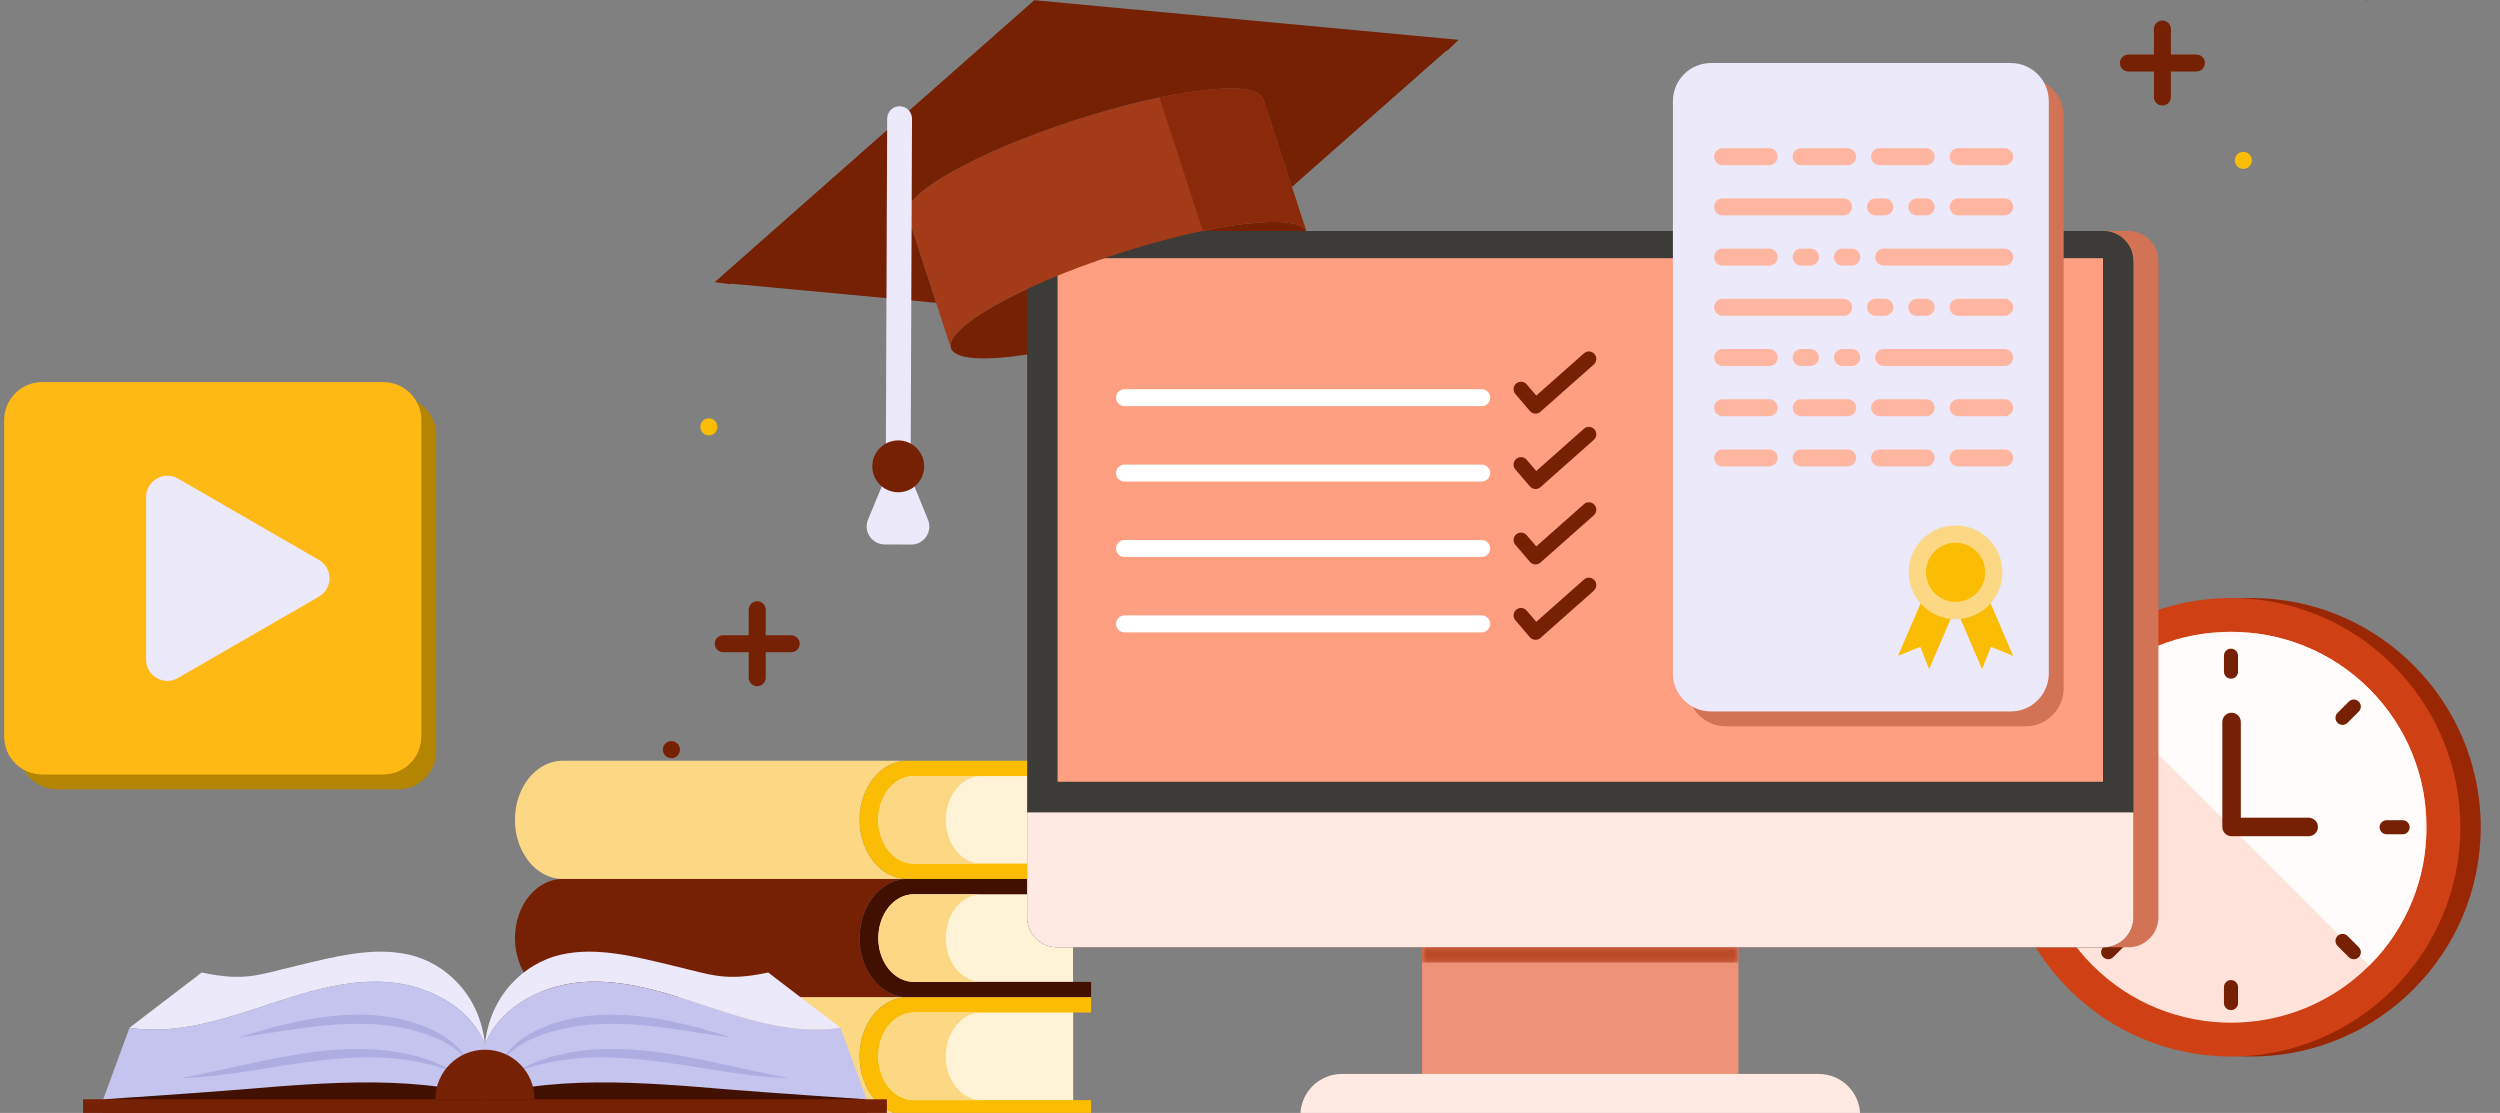 <svg xmlns="http://www.w3.org/2000/svg" width="602" height="268" viewBox="0 0 602 268" fill="none"><rect x="0" y="0" width="602" height="268" fill="#808080" stroke="none"/><g clip-path="url(#clip0_228_1593)"><path d="M314.633 55.916C316.198 60.719 298.292 70.856 274.638 78.559C250.985 86.263 230.542 88.614 228.976 83.811C227.411 79.008 245.317 68.87 268.971 61.167C292.625 53.464 313.069 51.113 314.633 55.916Z" fill="#762004"></path><path d="M541.889 162.927C540.954 162.927 540.192 163.688 540.192 164.623V168.465C540.192 169.401 540.954 170.162 541.889 170.162C542.826 170.162 543.586 169.401 543.586 168.465V164.623C543.586 163.688 542.826 162.927 541.889 162.927Z" fill="#0055C8"></path><path d="M504.407 125.458H500.564C499.629 125.458 498.867 126.219 498.867 127.154C498.867 128.09 499.629 128.85 500.564 128.85H504.407C505.343 128.85 506.104 128.09 506.104 127.154C506.104 126.219 505.343 125.458 504.407 125.458Z" fill="#0055C8"></path><path d="M514.186 101.86C514.516 102.19 514.951 102.356 515.386 102.356C515.82 102.356 516.255 102.19 516.585 101.86C517.247 101.199 517.247 100.122 516.585 99.46L513.869 96.744C513.228 96.102 512.109 96.103 511.469 96.744C510.807 97.405 510.807 98.482 511.469 99.144L514.186 101.86Z" fill="#0055C8"></path><path d="M569.594 152.45C568.932 151.788 567.856 151.788 567.195 152.45C566.873 152.769 566.696 153.196 566.696 153.65C566.696 154.103 566.874 154.529 567.194 154.848L569.911 157.565C570.232 157.886 570.657 158.062 571.111 158.062C571.564 158.062 571.992 157.885 572.311 157.565C572.973 156.904 572.973 155.827 572.311 155.166L569.594 152.45Z" fill="#0055C8"></path><path d="M514.186 152.45L511.469 155.166C510.807 155.827 510.807 156.904 511.468 157.564C511.788 157.885 512.215 158.062 512.668 158.062C513.121 158.062 513.548 157.885 513.868 157.565L516.585 154.849C516.906 154.529 517.084 154.103 517.084 153.649C517.084 153.196 516.906 152.769 516.585 152.45C515.924 151.789 514.847 151.789 514.186 152.45Z" fill="#0055C8"></path><path d="M542.139 254.406C511.689 254.406 486.916 229.642 486.916 199.203C486.916 168.764 511.689 144 542.139 144C572.589 144 597.362 168.764 597.362 199.203C597.362 229.642 572.589 254.406 542.139 254.406Z" fill="#992704"></path><path d="M537.222 254.406C506.773 254.406 482 229.642 482 199.203C482 168.764 506.773 144 537.222 144C567.673 144 592.446 168.764 592.446 199.203C592.446 229.642 567.673 254.406 537.222 254.406Z" fill="#CF4014"></path><path d="M570.529 232.497C552.163 250.856 522.282 250.856 503.917 232.497C485.551 214.138 485.551 184.268 503.917 165.909C522.281 147.551 552.163 147.551 570.528 165.91C588.894 184.268 588.894 214.139 570.529 232.497Z" fill="#FFE2DA"></path><mask id="mask0_228_1593" style="mask-type:luminance" maskUnits="userSpaceOnUse" x="503" y="152" width="82" height="81"><path d="M503.936 152.142H584.321V232.496H503.936V152.142Z" fill="white"></path></mask><g mask="url(#mask0_228_1593)"><g opacity="0.9"><path d="M570.547 165.91C552.182 147.551 522.301 147.551 503.936 165.91L570.547 232.497C588.913 214.139 588.913 184.268 570.547 165.91Z" fill="white"></path></g></g><path d="M555.931 196.902H539.589V173.851C539.589 172.622 538.593 171.625 537.362 171.625C536.132 171.625 535.135 172.622 535.135 173.851V199.128C535.135 200.358 536.132 201.355 537.362 201.355H555.931C557.16 201.355 558.157 200.358 558.157 199.128C558.157 197.899 557.16 196.902 555.931 196.902Z" fill="#762004"></path><path d="M537.222 156.196C536.287 156.196 535.525 156.957 535.525 157.892V161.735C535.525 162.67 536.287 163.431 537.222 163.431C538.159 163.431 538.919 162.67 538.919 161.735V157.892C538.919 156.957 538.159 156.196 537.222 156.196Z" fill="#762004"></path><path d="M537.222 236C536.287 236 535.525 236.761 535.525 237.696V241.539C535.525 242.474 536.287 243.235 537.222 243.235C538.159 243.235 538.919 242.474 538.919 241.539V237.696C538.919 236.761 538.159 236 537.222 236Z" fill="#762004"></path><path d="M567.996 168.943C567.334 168.281 566.257 168.281 565.596 168.942L562.879 171.659C562.218 172.321 562.218 173.397 562.88 174.059C563.542 174.721 564.618 174.72 565.279 174.059L567.996 171.342C568.657 170.681 568.658 169.605 567.996 168.943Z" fill="#762004"></path><path d="M511.565 225.373C510.904 224.711 509.827 224.711 509.166 225.372L506.449 228.089C505.788 228.75 505.788 229.827 506.449 230.489C507.112 231.151 508.188 231.15 508.849 230.489L511.566 227.772C512.227 227.111 512.228 226.035 511.565 225.373Z" fill="#762004"></path><path d="M567.996 230.488C568.657 229.827 568.657 228.75 567.996 228.089L565.279 225.372C564.618 224.711 563.541 224.711 562.88 225.373C562.217 226.035 562.218 227.111 562.879 227.772L565.596 230.489C566.257 231.15 567.333 231.151 567.996 230.488Z" fill="#762004"></path><path d="M511.565 174.059C512.227 173.397 512.227 172.321 511.566 171.659L508.849 168.942C508.188 168.281 507.111 168.281 506.449 168.943C505.787 169.605 505.788 170.681 506.449 171.342L509.166 174.059C509.827 174.72 510.903 174.721 511.565 174.059Z" fill="#762004"></path><path d="M578.549 197.507H574.705C573.77 197.507 573.008 198.268 573.008 199.203C573.008 200.139 573.77 200.899 574.705 200.899H578.549C579.485 200.899 580.245 200.139 580.245 199.203C580.245 198.268 579.485 197.507 578.549 197.507Z" fill="#762004"></path><path d="M206.993 225.889C206.993 218.027 212.151 211.653 218.514 211.653H135.521C129.158 211.653 124 218.027 124 225.889C124 233.751 129.158 240.124 135.521 240.124H218.514C212.151 240.124 206.993 233.751 206.993 225.889Z" fill="#762004"></path><path d="M218.514 211.653C212.151 211.653 206.993 218.026 206.993 225.888C206.993 233.751 212.151 240.125 218.514 240.125H262.737V236.434H258.407V215.344H262.737V211.653H218.514Z" fill="#411000"></path><path d="M258.408 236.433H220.033C215.321 236.433 211.5 231.712 211.5 225.889C211.5 220.065 215.321 215.344 220.033 215.344H258.408V236.433Z" fill="#FFF3D7"></path><path d="M227.753 225.888C227.753 220.065 231.573 215.344 236.286 215.344H220.033C215.322 215.344 211.5 220.065 211.5 225.888C211.5 231.712 215.322 236.433 220.033 236.433H236.286C231.573 236.433 227.753 231.712 227.753 225.888Z" fill="#FCD884"></path><path d="M206.993 254.361C206.993 246.499 212.151 240.125 218.514 240.125H135.521C129.158 240.125 124 246.499 124 254.361C124 262.223 129.158 268.596 135.521 268.596H218.514C212.151 268.596 206.993 262.223 206.993 254.361Z" fill="#FCD884"></path><path d="M218.514 240.124C212.151 240.124 206.993 246.498 206.993 254.36C206.993 262.223 212.151 268.597 218.514 268.597H262.737V264.906H258.407V243.816H262.737V240.124H218.514Z" fill="#FBBC04"></path><path d="M258.408 264.905H220.033C215.321 264.905 211.5 260.183 211.5 254.361C211.5 248.537 215.321 243.815 220.033 243.815H258.408V264.905Z" fill="#FFF3D7"></path><path d="M227.753 254.361C227.753 248.537 231.573 243.816 236.286 243.816H220.033C215.322 243.816 211.5 248.537 211.5 254.361C211.5 260.184 215.322 264.904 220.033 264.904H236.286C231.573 264.904 227.753 260.184 227.753 254.361Z" fill="#FCD884"></path><path d="M206.993 197.416C206.993 189.554 212.151 183.181 218.514 183.181H135.521C129.158 183.181 124 189.554 124 197.416C124 205.278 129.158 211.652 135.521 211.652H218.514C212.151 211.652 206.993 205.278 206.993 197.416Z" fill="#FCD884"></path><path d="M218.514 183.18C212.151 183.18 206.993 189.554 206.993 197.416C206.993 205.279 212.151 211.653 218.514 211.653H262.737V207.961H258.407V186.872H262.737V183.18H218.514Z" fill="#FBBC04"></path><path d="M258.408 207.961H220.033C215.321 207.961 211.5 203.239 211.5 197.417C211.5 191.593 215.321 186.871 220.033 186.871H258.408V207.961Z" fill="#FFF3D7"></path><path d="M227.753 197.416C227.753 191.593 231.573 186.872 236.286 186.872H220.033C215.322 186.872 211.5 191.593 211.5 197.416C211.5 203.241 215.322 207.961 220.033 207.961H236.286C231.573 207.961 227.753 203.241 227.753 197.416Z" fill="#FCD884"></path><path d="M512.515 228.109H260.593C256.598 228.109 253.361 224.872 253.361 220.878V62.856C253.361 58.863 256.598 55.626 260.593 55.626H512.515C516.509 55.626 519.747 58.863 519.747 62.856V220.878C519.747 224.872 516.509 228.109 512.515 228.109Z" fill="#D37355"></path><path d="M506.492 228.109H254.57C250.575 228.109 247.337 224.872 247.337 220.878V62.856C247.337 58.863 250.575 55.626 254.57 55.626H506.492C510.485 55.626 513.724 58.863 513.724 62.856V220.878C513.724 224.872 510.485 228.109 506.492 228.109Z" fill="#3C3B38"></path><path d="M247.337 195.626V220.879C247.337 224.872 250.576 228.108 254.57 228.108H506.491C510.486 228.108 513.723 224.872 513.723 220.879V195.626H247.337Z" fill="#FFEAE3"></path><path d="M506.398 188.248H254.661V62.173H506.398V188.248Z" fill="#FF9F82"></path><path d="M418.623 258.61H342.437V228.109H418.623V258.61Z" fill="#EE9378"></path><path d="M447.927 268.597H313.134C313.134 263.08 317.606 258.61 323.124 258.61H437.936C443.454 258.61 447.927 263.08 447.927 268.597Z" fill="#FFEAE3"></path><mask id="mask1_228_1593" style="mask-type:luminance" maskUnits="userSpaceOnUse" x="342" y="228" width="77" height="4"><path d="M342.437 228.109H418.623V231.807H342.437V228.109Z" fill="white"></path></mask><g mask="url(#mask1_228_1593)"><path d="M418.623 231.807H342.437V228.109H418.623V231.807Z" fill="#BB4B29"></path></g><path d="M487.76 174.901H415.593C410.526 174.901 406.42 170.795 406.42 165.732V27.926C406.42 22.863 410.526 18.757 415.593 18.757H487.76C492.827 18.757 496.935 22.863 496.935 27.926V165.732C496.935 170.795 492.827 174.901 487.76 174.901Z" fill="#D37355"></path><path d="M484.178 171.319H412.01C406.944 171.319 402.838 167.213 402.838 162.15V24.344C402.838 19.281 406.944 15.175 412.01 15.175H484.178C489.244 15.175 493.352 19.281 493.352 24.344V162.15C493.352 167.213 489.244 171.319 484.178 171.319Z" fill="#EBE9FA"></path><path d="M426.006 39.774H414.814C413.685 39.774 412.771 38.858 412.771 37.73C412.771 36.602 413.685 35.685 414.814 35.685H426.006C427.135 35.685 428.051 36.602 428.051 37.73C428.051 38.858 427.135 39.774 426.006 39.774Z" fill="#FFB6A0"></path><path d="M444.909 39.774H433.718C432.589 39.774 431.673 38.858 431.673 37.73C431.673 36.602 432.589 35.685 433.718 35.685H444.909C446.038 35.685 446.953 36.602 446.953 37.73C446.953 38.858 446.038 39.774 444.909 39.774Z" fill="#FFB6A0"></path><path d="M463.812 39.774H452.621C451.492 39.774 450.577 38.858 450.577 37.73C450.577 36.602 451.492 35.685 452.621 35.685H463.812C464.941 35.685 465.858 36.602 465.858 37.73C465.858 38.858 464.941 39.774 463.812 39.774Z" fill="#FFB6A0"></path><path d="M482.717 39.774H471.525C470.396 39.774 469.481 38.858 469.481 37.73C469.481 36.602 470.396 35.685 471.525 35.685H482.717C483.845 35.685 484.762 36.602 484.762 37.73C484.762 38.858 483.845 39.774 482.717 39.774Z" fill="#FFB6A0"></path><path d="M443.922 51.864H414.814C413.684 51.864 412.77 50.948 412.77 49.82C412.77 48.691 413.684 47.776 414.814 47.776H443.922C445.051 47.776 445.967 48.691 445.967 49.82C445.967 50.948 445.051 51.864 443.922 51.864Z" fill="#FFB6A0"></path><path d="M453.868 51.864H451.635C450.505 51.864 449.591 50.948 449.591 49.82C449.591 48.691 450.505 47.776 451.635 47.776H453.868C454.996 47.776 455.913 48.691 455.913 49.82C455.913 50.948 454.996 51.864 453.868 51.864Z" fill="#FFB6A0"></path><path d="M463.812 51.864H461.58C460.45 51.864 459.536 50.948 459.536 49.82C459.536 48.691 460.45 47.776 461.58 47.776H463.812C464.941 47.776 465.858 48.691 465.858 49.82C465.858 50.948 464.941 51.864 463.812 51.864Z" fill="#FFB6A0"></path><path d="M482.717 51.864H471.525C470.396 51.864 469.481 50.948 469.481 49.82C469.481 48.691 470.396 47.776 471.525 47.776H482.717C483.845 47.776 484.762 48.691 484.762 49.82C484.762 50.948 483.845 51.864 482.717 51.864Z" fill="#FFB6A0"></path><path d="M426.006 63.954H414.814C413.685 63.954 412.771 63.038 412.771 61.909C412.771 60.781 413.685 59.865 414.814 59.865H426.006C427.135 59.865 428.051 60.781 428.051 61.909C428.051 63.038 427.135 63.954 426.006 63.954Z" fill="#FFB6A0"></path><path d="M435.95 63.954H433.719C432.589 63.954 431.673 63.038 431.673 61.909C431.673 60.781 432.589 59.865 433.719 59.865H435.95C437.079 59.865 437.995 60.781 437.995 61.909C437.995 63.038 437.079 63.954 435.95 63.954Z" fill="#FFB6A0"></path><path d="M445.895 63.954H443.663C442.533 63.954 441.618 63.038 441.618 61.909C441.618 60.781 442.533 59.865 443.663 59.865H445.895C447.024 59.865 447.94 60.781 447.94 61.909C447.94 63.038 447.024 63.954 445.895 63.954Z" fill="#FFB6A0"></path><path d="M482.716 63.954H453.608C452.478 63.954 451.564 63.038 451.564 61.909C451.564 60.781 452.478 59.865 453.608 59.865H482.716C483.845 59.865 484.762 60.781 484.762 61.909C484.762 63.038 483.845 63.954 482.716 63.954Z" fill="#FFB6A0"></path><path d="M471.525 96.136H482.716C483.845 96.136 484.761 97.051 484.761 98.179C484.761 99.308 483.845 100.224 482.716 100.224H471.525C470.396 100.224 469.479 99.308 469.479 98.179C469.479 97.051 470.396 96.136 471.525 96.136Z" fill="#FFB6A0"></path><path d="M452.622 96.136H463.813C464.942 96.136 465.857 97.051 465.857 98.179C465.857 99.308 464.942 100.224 463.813 100.224H452.622C451.493 100.224 450.576 99.308 450.576 98.179C450.576 97.051 451.493 96.136 452.622 96.136Z" fill="#FFB6A0"></path><path d="M433.719 96.136H444.91C446.039 96.136 446.953 97.051 446.953 98.179C446.953 99.308 446.039 100.224 444.91 100.224H433.719C432.59 100.224 431.673 99.308 431.673 98.179C431.673 97.051 432.59 96.136 433.719 96.136Z" fill="#FFB6A0"></path><path d="M414.814 96.136H426.006C427.135 96.136 428.05 97.051 428.05 98.179C428.05 99.308 427.135 100.224 426.006 100.224H414.814C413.685 100.224 412.77 99.308 412.77 98.179C412.77 97.051 413.685 96.136 414.814 96.136Z" fill="#FFB6A0"></path><path d="M453.608 84.046H482.716C483.846 84.046 484.761 84.961 484.761 86.09C484.761 87.218 483.846 88.133 482.716 88.133H453.608C452.479 88.133 451.563 87.218 451.563 86.09C451.563 84.961 452.479 84.046 453.608 84.046Z" fill="#FFB6A0"></path><path d="M443.663 84.046H445.895C447.025 84.046 447.94 84.961 447.94 86.09C447.94 87.218 447.025 88.133 445.895 88.133H443.663C442.534 88.133 441.618 87.218 441.618 86.09C441.618 84.961 442.534 84.046 443.663 84.046Z" fill="#FFB6A0"></path><path d="M433.719 84.046H435.95C437.08 84.046 437.995 84.961 437.995 86.09C437.995 87.218 437.08 88.133 435.95 88.133H433.719C432.59 88.133 431.673 87.218 431.673 86.09C431.673 84.961 432.59 84.046 433.719 84.046Z" fill="#FFB6A0"></path><path d="M414.814 84.046H426.006C427.135 84.046 428.05 84.961 428.05 86.09C428.05 87.218 427.135 88.133 426.006 88.133H414.814C413.685 88.133 412.77 87.218 412.77 86.09C412.77 84.961 413.685 84.046 414.814 84.046Z" fill="#FFB6A0"></path><path d="M471.525 71.956H482.716C483.845 71.956 484.761 72.871 484.761 74C484.761 75.129 483.845 76.044 482.716 76.044H471.525C470.396 76.044 469.479 75.129 469.479 74C469.479 72.871 470.396 71.956 471.525 71.956Z" fill="#FFB6A0"></path><path d="M461.58 71.956H463.812C464.942 71.956 465.858 72.871 465.858 74C465.858 75.129 464.942 76.044 463.812 76.044H461.58C460.451 76.044 459.536 75.129 459.536 74C459.536 72.871 460.451 71.956 461.58 71.956Z" fill="#FFB6A0"></path><path d="M451.635 71.956H453.868C454.997 71.956 455.913 72.871 455.913 74C455.913 75.129 454.997 76.044 453.868 76.044H451.635C450.506 76.044 449.591 75.129 449.591 74C449.591 72.871 450.506 71.956 451.635 71.956Z" fill="#FFB6A0"></path><path d="M414.814 71.956H443.922C445.052 71.956 445.967 72.871 445.967 74C445.967 75.129 445.052 76.044 443.922 76.044H414.814C413.685 76.044 412.77 75.129 412.77 74C412.77 72.871 413.685 71.956 414.814 71.956Z" fill="#FFB6A0"></path><path d="M426.006 112.313H414.814C413.685 112.313 412.771 111.398 412.771 110.27C412.771 109.141 413.685 108.225 414.814 108.225H426.006C427.135 108.225 428.051 109.141 428.051 110.27C428.051 111.398 427.135 112.313 426.006 112.313Z" fill="#FFB6A0"></path><path d="M444.909 112.313H433.718C432.589 112.313 431.673 111.398 431.673 110.27C431.673 109.141 432.589 108.225 433.718 108.225H444.909C446.038 108.225 446.953 109.141 446.953 110.27C446.953 111.398 446.038 112.313 444.909 112.313Z" fill="#FFB6A0"></path><path d="M463.812 112.313H452.621C451.492 112.313 450.577 111.398 450.577 110.27C450.577 109.141 451.492 108.225 452.621 108.225H463.812C464.941 108.225 465.858 109.141 465.858 110.27C465.858 111.398 464.941 112.313 463.812 112.313Z" fill="#FFB6A0"></path><path d="M482.717 112.313H471.525C470.396 112.313 469.481 111.398 469.481 110.27C469.481 109.141 470.396 108.225 471.525 108.225H482.717C483.845 108.225 484.762 109.141 484.762 110.27C484.762 111.398 483.845 112.313 482.717 112.313Z" fill="#FFB6A0"></path><path d="M464.527 161.135L462.41 155.756L457.051 157.923L464.514 140.565L471.989 143.776L464.527 161.135Z" fill="#FBBC04"></path><path d="M477.285 161.135L479.401 155.756L484.762 157.923L477.299 140.565L469.824 143.776L477.285 161.135Z" fill="#FBBC04"></path><path d="M482.19 137.811C482.19 144.041 477.138 149.092 470.905 149.092C464.673 149.092 459.621 144.041 459.621 137.811C459.621 131.58 464.673 126.529 470.905 126.529C477.138 126.529 482.19 131.58 482.19 137.811Z" fill="#FCD884"></path><path d="M470.906 144.934C466.976 144.934 463.78 141.739 463.78 137.811C463.78 133.883 466.976 130.687 470.906 130.687C474.836 130.687 478.032 133.883 478.032 137.811C478.032 141.739 474.836 144.934 470.906 144.934Z" fill="#FBBC04"></path><path d="M268.971 61.167C292.625 53.464 313.068 51.113 314.633 55.915L304.17 23.806C302.604 19.003 282.16 21.354 258.506 29.057C234.852 36.76 216.946 46.898 218.512 51.701L228.976 83.81C227.412 79.007 245.317 68.87 268.971 61.167Z" fill="#A33B19"></path><path d="M351.239 9.594L249.052 0.049L210.576 33.991L172.1 67.932L175.889 68.45L176.058 68.302L225.424 72.913L218.511 51.702C216.946 46.898 234.853 36.76 258.507 29.057C282.16 21.354 302.603 19.004 304.169 23.806L311.082 45.018L348.259 12.223L348.481 12.244L351.239 9.594Z" fill="#762004"></path><path d="M303.786 23.149C303.685 23.027 303.567 22.911 303.434 22.8C303.39 22.765 303.351 22.728 303.305 22.693C303.121 22.558 302.914 22.431 302.679 22.315C302.635 22.294 302.584 22.276 302.539 22.255C302.336 22.162 302.115 22.077 301.877 21.997C301.795 21.97 301.711 21.944 301.625 21.917C301.369 21.842 301.099 21.773 300.811 21.712C300.756 21.7 300.707 21.686 300.652 21.676C300.305 21.607 299.931 21.549 299.538 21.5C299.441 21.488 299.34 21.478 299.24 21.468C298.922 21.433 298.589 21.404 298.243 21.382C298.126 21.374 298.011 21.366 297.892 21.36C297.439 21.337 296.971 21.32 296.476 21.317H296.474C295.981 21.312 295.462 21.323 294.931 21.339C294.793 21.343 294.651 21.348 294.51 21.354C294.066 21.37 293.611 21.395 293.142 21.425C293.026 21.433 292.912 21.438 292.793 21.447C292.206 21.488 291.6 21.538 290.977 21.6C290.885 21.608 290.787 21.62 290.693 21.629C290.156 21.683 289.606 21.745 289.044 21.814C288.879 21.834 288.714 21.854 288.548 21.875C287.94 21.953 287.322 22.037 286.688 22.131C286.629 22.138 286.573 22.145 286.515 22.155C285.812 22.259 285.089 22.375 284.355 22.499C284.201 22.525 284.044 22.553 283.889 22.579C283.287 22.684 282.674 22.793 282.053 22.91C281.883 22.942 281.715 22.973 281.544 23.006C280.771 23.153 279.987 23.309 279.188 23.475L289.652 55.585C303.521 52.694 313.555 52.608 314.633 55.916L304.17 23.807C304.11 23.621 304.011 23.45 303.896 23.286C303.862 23.239 303.824 23.195 303.786 23.149Z" fill="#8B2A0B"></path><path d="M216.284 114.932C214.632 114.926 213.297 113.582 213.305 111.93L213.63 28.559C213.636 26.908 214.981 25.575 216.633 25.58C218.285 25.588 219.618 26.932 219.612 28.582L219.287 111.953C219.281 113.605 217.935 114.938 216.284 114.932Z" fill="#EBE9FA"></path><path d="M219.424 131.126L213.018 131.101C209.93 131.089 207.841 127.949 209.025 125.099L214.722 111.379L217.873 111.392L223.463 125.155C224.624 128.014 222.512 131.138 219.424 131.126Z" fill="#EBE9FA"></path><path d="M222.541 112.318C222.527 115.766 219.721 118.551 216.271 118.537C212.82 118.523 210.035 115.718 210.048 112.269C210.062 108.82 212.869 106.036 216.319 106.049C219.769 106.063 222.555 108.869 222.541 112.318Z" fill="#762004"></path><path d="M95.871 190.084H13.757C8.69 190.084 4.583 185.978 4.583 180.913V104.751C4.583 99.686 8.69 95.582 13.757 95.582H95.871C100.936 95.582 105.044 99.686 105.044 104.751V180.913C105.044 185.978 100.936 190.084 95.871 190.084Z" fill="#B38500"></path><path d="M92.287 186.502H10.173C5.107 186.502 1 182.395 1 177.331V101.169C1 96.104 5.107 92 10.173 92H92.287C97.353 92 101.461 96.104 101.461 101.169V177.331C101.461 182.395 97.353 186.502 92.287 186.502Z" fill="#FFB915"></path><path d="M42.852 115.238L76.787 134.825C80.196 136.791 80.196 141.709 76.787 143.677L42.852 163.262C39.443 165.23 35.182 162.77 35.182 158.836V119.664C35.182 115.73 39.443 113.272 42.852 115.238Z" fill="#EBE9FA"></path><path d="M356.793 97.801H270.788C269.659 97.801 268.743 96.886 268.743 95.757C268.743 94.629 269.659 93.713 270.788 93.713H356.793C357.922 93.713 358.837 94.629 358.837 95.757C358.837 96.886 357.922 97.801 356.793 97.801Z" fill="white"></path><path d="M369.761 99.592C369.72 99.592 369.679 99.591 369.638 99.588C369.159 99.555 368.713 99.331 368.4 98.966L364.898 94.877C364.254 94.127 364.342 92.996 365.094 92.353C365.846 91.711 366.977 91.797 367.62 92.549L369.937 95.252L381.414 85.079C382.153 84.423 383.286 84.492 383.943 85.231C384.6 85.972 384.531 87.103 383.791 87.761L370.949 99.141C370.621 99.432 370.197 99.592 369.761 99.592Z" fill="#762004"></path><path d="M356.793 115.96H270.788C269.659 115.96 268.743 115.045 268.743 113.917C268.743 112.788 269.659 111.872 270.788 111.872H356.793C357.922 111.872 358.837 112.788 358.837 113.917C358.837 115.045 357.922 115.96 356.793 115.96Z" fill="white"></path><path d="M369.761 117.751C369.72 117.751 369.679 117.75 369.638 117.747C369.159 117.714 368.713 117.489 368.4 117.125L364.898 113.037C364.254 112.286 364.342 111.156 365.094 110.512C365.846 109.87 366.977 109.957 367.62 110.707L369.937 113.412L381.414 103.239C382.153 102.582 383.286 102.651 383.943 103.391C384.6 104.131 384.531 105.262 383.791 105.919L370.949 117.3C370.621 117.592 370.197 117.751 369.761 117.751Z" fill="#762004"></path><path d="M356.793 134.12H270.788C269.659 134.12 268.743 133.204 268.743 132.075C268.743 130.947 269.659 130.031 270.788 130.031H356.793C357.922 130.031 358.837 130.947 358.837 132.075C358.837 133.204 357.922 134.12 356.793 134.12Z" fill="white"></path><path d="M369.761 135.911C369.72 135.911 369.679 135.91 369.638 135.907C369.159 135.873 368.713 135.649 368.4 135.285L364.898 131.196C364.254 130.445 364.342 129.314 365.094 128.672C365.846 128.03 366.977 128.116 367.62 128.867L369.937 131.571L381.414 121.399C382.153 120.742 383.286 120.811 383.943 121.551C384.6 122.29 384.531 123.422 383.791 124.079L370.949 135.46C370.621 135.751 370.197 135.911 369.761 135.911Z" fill="#762004"></path><path d="M356.793 152.279H270.788C269.659 152.279 268.743 151.363 268.743 150.235C268.743 149.107 269.659 148.191 270.788 148.191H356.793C357.922 148.191 358.837 149.107 358.837 150.235C358.837 151.363 357.922 152.279 356.793 152.279Z" fill="white"></path><path d="M369.761 154.07C369.72 154.07 369.679 154.069 369.638 154.065C369.159 154.033 368.713 153.809 368.4 153.444L364.898 149.355C364.254 148.605 364.342 147.474 365.094 146.83C365.846 146.189 366.977 146.275 367.62 147.027L369.937 149.73L381.414 139.557C382.153 138.901 383.286 138.969 383.943 139.709C384.6 140.449 384.531 141.581 383.791 142.239L370.949 153.619C370.621 153.91 370.197 154.07 369.761 154.07Z" fill="#762004"></path><path d="M528.897 13.132H522.75V6.986C522.75 5.857 521.836 4.942 520.706 4.942C519.577 4.942 518.662 5.857 518.662 6.986V13.132H512.514C511.385 13.132 510.469 14.047 510.469 15.175C510.469 16.304 511.385 17.219 512.514 17.219H518.662V23.363C518.662 24.493 519.577 25.407 520.706 25.407C521.836 25.407 522.75 24.493 522.75 23.363V17.219H528.897C530.026 17.219 530.943 16.304 530.943 15.175C530.943 14.047 530.026 13.132 528.897 13.132Z" fill="#762004"></path><path d="M190.528 152.964H184.381V146.818C184.381 145.69 183.466 144.775 182.336 144.775C181.207 144.775 180.291 145.69 180.291 146.818V152.964H174.144C173.016 152.964 172.1 153.879 172.1 155.008C172.1 156.136 173.016 157.051 174.144 157.051H180.291V163.196C180.291 164.325 181.207 165.241 182.336 165.241C183.466 165.241 184.381 164.325 184.381 163.196V157.051H190.528C191.657 157.051 192.572 156.136 192.572 155.008C192.572 153.879 191.657 152.964 190.528 152.964Z" fill="#762004"></path><path d="M542.25 38.615C542.25 39.751 541.329 40.673 540.192 40.673C539.056 40.673 538.135 39.751 538.135 38.615C538.135 37.48 539.056 36.558 540.192 36.558C541.329 36.558 542.25 37.48 542.25 38.615Z" fill="#FBBC04"></path><path d="M163.73 180.513C163.73 181.648 162.808 182.569 161.672 182.569C160.536 182.569 159.615 181.648 159.615 180.513C159.615 179.377 160.536 178.455 161.672 178.455C162.808 178.455 163.73 179.377 163.73 180.513Z" fill="#762004"></path><path d="M571.809 -2.008C571.809 -0.872 570.889 0.05 569.752 0.05C568.616 0.05 567.695 -0.872 567.695 -2.008C567.695 -3.144 568.616 -4.065 569.752 -4.065C570.889 -4.065 571.809 -3.144 571.809 -2.008Z" fill="#762004"></path><path d="M172.759 102.788C172.759 103.925 171.838 104.845 170.701 104.845C169.565 104.845 168.644 103.925 168.644 102.788C168.644 101.652 169.565 100.732 170.701 100.732C171.838 100.732 172.759 101.652 172.759 102.788Z" fill="#FBBC04"></path><path d="M24.859 264.707V268.388H208.703V264.707L116.78 252.768L24.859 264.707Z" fill="#411000"></path><path d="M213.562 268.388H20V264.707H213.562V268.388Z" fill="#762004"></path><path d="M116.78 251.514C112.99 241.898 102.044 236.702 91.708 236.395C81.372 236.088 71.373 239.663 61.549 242.89C51.725 246.118 41.392 249.073 31.175 247.488L48.576 234.178C58.924 236.376 62.083 234.778 71.223 232.603C80.363 230.428 89.731 227.874 98.542 229.895C107.351 231.913 115.62 239.716 116.78 251.514Z" fill="#EBE9FA"></path><path d="M116.78 251.514C120.57 241.898 131.516 236.702 141.852 236.395C152.188 236.088 162.187 239.663 172.012 242.89C181.834 246.118 192.168 249.073 202.386 247.488L184.984 234.178C174.636 236.376 171.477 234.778 162.337 232.603C153.196 230.428 143.829 227.874 135.019 229.895C126.209 231.913 117.939 239.716 116.78 251.514Z" fill="#EBE9FA"></path><path d="M91.708 236.395C81.372 236.088 71.372 239.664 61.548 242.89C51.726 246.118 41.393 249.073 31.174 247.488L24.858 264.707C24.858 264.707 46.925 263.259 57.474 262.392C68.023 261.526 78.76 260.566 89.858 260.649C100.956 260.732 112.711 262.126 116.78 264.707V251.514C112.99 241.898 102.044 236.702 91.708 236.395Z" fill="#C4C4EF"></path><path d="M141.852 236.395C152.188 236.088 162.187 239.664 172.012 242.89C181.835 246.118 192.168 249.073 202.386 247.488L208.702 264.707C208.702 264.707 186.635 263.259 176.086 262.392C165.538 261.526 154.801 260.566 143.702 260.649C132.604 260.732 120.85 262.126 116.78 264.707V251.514C120.57 241.898 131.516 236.702 141.852 236.395Z" fill="#C4C4EF"></path><path d="M120.86 255.665C121.915 253.433 123.744 251.593 125.768 250.134C127.817 248.685 130.094 247.583 132.448 246.743C137.161 245.048 142.179 244.337 147.16 244.317C152.137 244.334 157.073 244.958 161.888 245.974C166.709 246.978 171.422 248.317 176.092 249.828C171.218 249.218 166.402 248.352 161.591 247.682C156.779 247.024 151.967 246.513 147.162 246.536C142.376 246.512 137.583 247.096 132.978 248.385C130.686 249.049 128.43 249.881 126.347 251.051C124.258 252.202 122.336 253.695 120.86 255.665Z" fill="#AEADE2"></path><path d="M123.806 258.558C126.102 256.907 128.754 255.763 131.455 254.878C134.171 254.015 136.969 253.411 139.8 253.052C145.476 252.306 151.211 252.541 156.844 253.168C162.479 253.842 168.025 254.929 173.516 256.136C179.011 257.332 184.472 258.559 190.014 259.608C184.37 259.479 178.752 258.715 173.199 257.838C167.639 256.979 162.124 255.995 156.588 255.371C153.823 255.027 151.051 254.8 148.28 254.69C145.503 254.558 142.738 254.579 139.973 254.77C137.211 254.974 134.451 255.327 131.738 255.925C129.018 256.504 126.347 257.333 123.806 258.558Z" fill="#AEADE2"></path><path d="M112.702 255.665C111.646 253.433 109.818 251.593 107.793 250.134C105.745 248.685 103.467 247.583 101.113 246.743C96.4 245.048 91.382 244.337 86.401 244.317C81.425 244.334 76.489 244.958 71.674 245.974C66.852 246.978 62.139 248.317 57.47 249.828C62.343 249.218 67.159 248.352 71.97 247.682C76.782 247.024 81.595 246.513 86.399 246.536C91.185 246.512 95.977 247.096 100.582 248.385C102.876 249.049 105.131 249.881 107.215 251.051C109.304 252.202 111.225 253.695 112.702 255.665Z" fill="#AEADE2"></path><path d="M109.755 258.558C107.459 256.907 104.806 255.763 102.106 254.878C99.39 254.015 96.592 253.411 93.761 253.052C88.085 252.306 82.35 252.541 76.717 253.168C71.082 253.842 65.535 254.929 60.044 256.136C54.55 257.332 49.089 258.559 43.547 259.608C49.191 259.479 54.809 258.715 60.362 257.838C65.922 256.979 71.436 255.995 76.973 255.371C79.737 255.027 82.509 254.8 85.281 254.69C88.058 254.558 90.823 254.579 93.588 254.77C96.349 254.974 99.109 255.327 101.823 255.925C104.542 256.504 107.214 257.333 109.755 258.558Z" fill="#AEADE2"></path><path d="M116.781 252.769C110.185 252.769 104.837 258.113 104.837 264.708H128.724C128.724 258.113 123.377 252.769 116.781 252.769Z" fill="#762004"></path></g><defs><clipPath id="clip0_228_1593"><rect width="602" height="268" fill="white"></rect></clipPath></defs></svg>